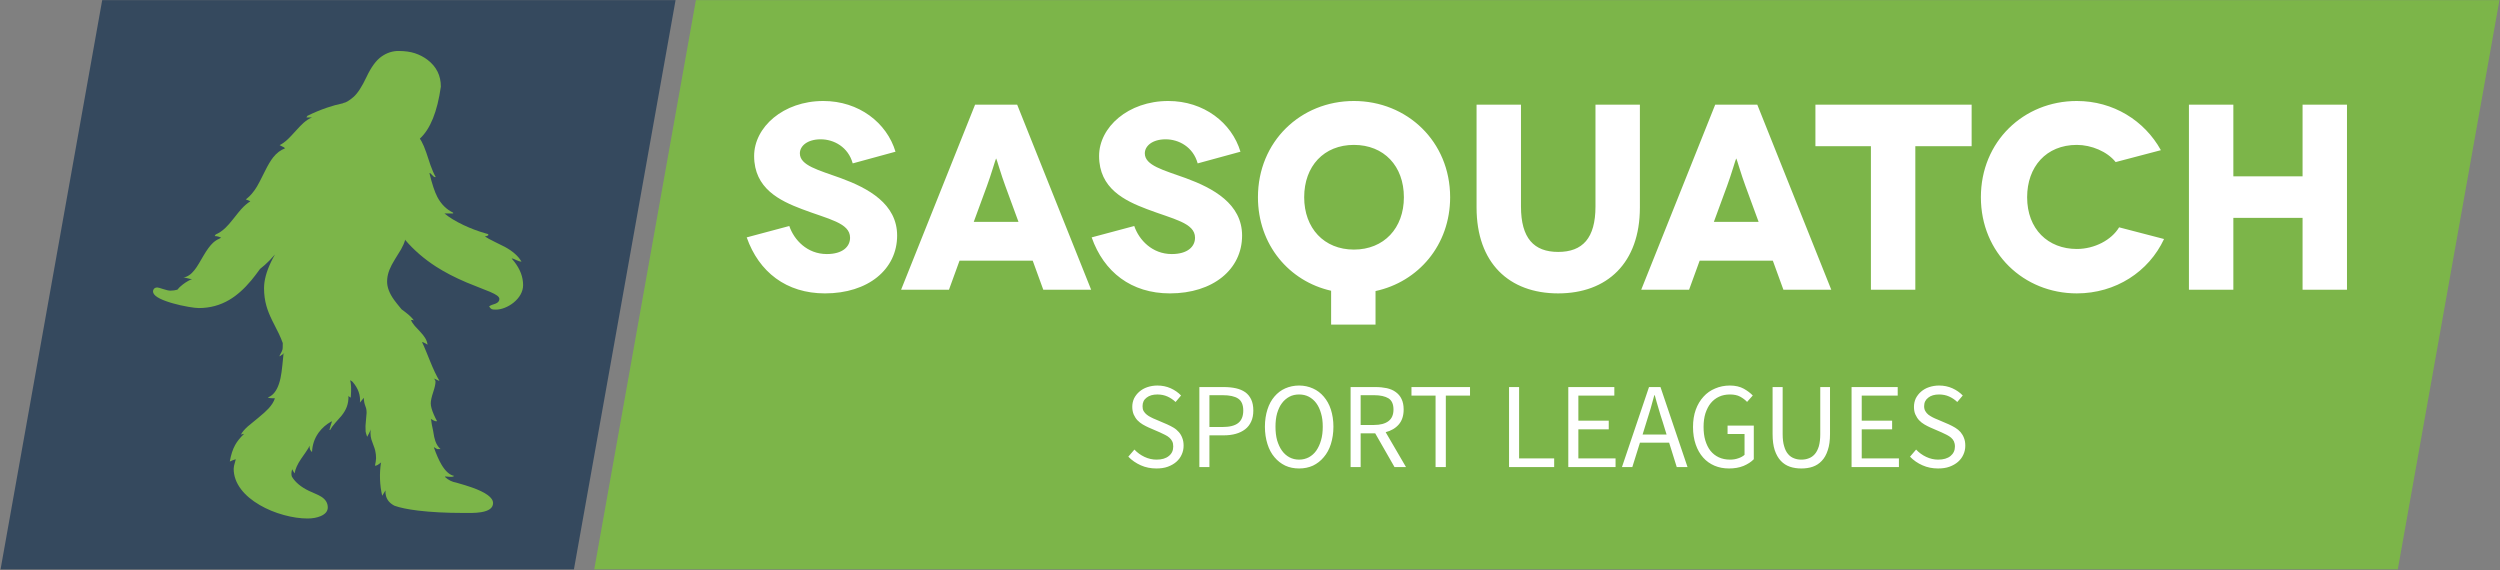 <svg width="2354" height="537" viewBox="0 0 2354 537" fill="none" xmlns="http://www.w3.org/2000/svg">
<rect x="0" y="0" width="2354" height="537" fill="#808080" stroke="none"/>
<path d="M96.231 0.138H636.109L540.407 536.067H0.529L96.231 0.138Z" fill="#35495E"/>
<path d="M655.249 0.138H2353.47L2257.77 536.067H559.548L655.249 0.138Z" fill="#7CB549"/>
<path d="M843.206 142.848C834.976 115.477 808.658 95.093 775.258 95.093C737.456 95.093 710.086 119.784 710.086 146.867C710.086 177.492 734.203 188.976 755.161 196.919C780.044 206.394 800.428 209.839 800.428 223.811C800.428 232.233 793.442 239.219 778.512 239.219C760.138 239.219 747.696 226.012 743.199 212.805L703.1 223.524C714.584 256.158 740.423 276.256 776.79 276.256C817.367 276.256 844.738 253.67 844.738 221.801C844.738 191.943 817.558 177.205 791.719 167.73C770.569 160.074 753.151 155.863 753.151 144.379C753.151 137.393 760.329 131.172 772.77 131.172C785.211 131.172 798.705 138.446 802.916 153.853L843.206 142.848ZM982.356 272.81H1027.43L957.761 98.538H918.141L848.47 272.81H893.545L903.498 245.44H972.403L982.356 272.81ZM916.897 208.882L929.338 175.003C933.07 165.05 937.568 149.355 937.855 149.355H938.047C938.334 149.355 942.832 165.05 946.564 175.003L959.005 208.882H916.897ZM1168.02 142.848C1159.79 115.477 1133.47 95.093 1100.07 95.093C1062.27 95.093 1034.9 119.784 1034.9 146.867C1034.9 177.492 1059.01 188.976 1079.97 196.919C1104.85 206.394 1125.24 209.839 1125.24 223.811C1125.24 232.233 1118.25 239.219 1103.32 239.219C1084.95 239.219 1072.51 226.012 1068.01 212.805L1027.91 223.524C1039.39 256.158 1065.23 276.256 1101.6 276.256C1142.18 276.256 1169.55 253.67 1169.55 221.801C1169.55 191.943 1142.37 177.205 1116.53 167.73C1095.38 160.074 1077.96 155.863 1077.96 144.379C1077.96 137.393 1085.14 131.172 1097.58 131.172C1110.02 131.172 1123.52 138.446 1127.73 153.853L1168.02 142.848ZM1253.38 305.636H1295.2V274.054C1335.59 265.346 1365.45 230.702 1365.45 185.722C1365.45 133.182 1324.87 95.093 1274.82 95.093C1224.77 95.093 1184.48 133.182 1184.48 185.722C1184.48 230.51 1213.86 264.867 1253.38 273.767V305.636ZM1274.82 235.008C1246.68 235.008 1228.02 214.815 1228.02 185.722C1228.02 156.342 1246.68 136.436 1274.82 136.436C1303.15 136.436 1321.9 156.342 1321.9 185.722C1321.9 214.815 1303.15 235.008 1274.82 235.008ZM1502.3 98.538V194.431C1502.3 224.29 1490.15 237.209 1467.18 237.209C1444.31 237.209 1432.15 224.29 1432.15 194.431V98.538H1390.33V195.388C1390.33 247.641 1420.96 276.256 1467.18 276.256C1513.31 276.256 1544.12 247.641 1544.12 195.388V98.538H1502.3ZM1679.25 272.81H1724.33L1654.66 98.538H1615.04L1545.37 272.81H1590.44L1600.4 245.44H1669.3L1679.25 272.81ZM1613.79 208.882L1626.24 175.003C1629.97 165.05 1634.47 149.355 1634.75 149.355H1634.94C1635.23 149.355 1639.73 165.05 1643.46 175.003L1655.9 208.882H1613.79ZM1709.4 98.538V137.68H1761.65V272.81H1803.47V137.68H1856.49V98.538H1709.4ZM2034.69 141.412C2019.28 113.563 1989.9 95.093 1955.54 95.093C1905.49 95.093 1865.2 133.182 1865.2 185.722C1865.2 238.166 1905.49 276.256 1955.54 276.256C1992.1 276.256 2023.3 255.871 2037.66 225.055L1995.36 214.05C1988.18 226.012 1972.2 234.434 1955.54 234.434C1928.46 234.434 1908.75 215.772 1908.75 185.722C1908.75 157.107 1926.64 136.436 1955.54 136.436C1969.23 136.436 1984.16 142.656 1992.1 152.609L2034.69 141.412ZM2168.1 98.538V166.008H2102.92V98.538H2061.1V272.81H2102.92V205.149H2168.1V272.81H2209.92V98.538H2168.1Z" fill="white"/>
<path d="M1068.16 423.31L1062.42 430.01C1065.77 433.455 1069.69 436.134 1074.19 438.144C1078.69 440.154 1083.57 441.111 1088.83 441.111C1092.85 441.111 1096.39 440.632 1099.55 439.484C1102.71 438.336 1105.39 436.804 1107.59 434.89C1109.79 432.976 1111.51 430.679 1112.66 428.096C1113.91 425.416 1114.48 422.641 1114.48 419.674C1114.48 416.898 1114.1 414.506 1113.24 412.4C1112.47 410.295 1111.42 408.477 1109.98 406.85C1108.64 405.319 1107.02 403.883 1105.1 402.735C1103.19 401.586 1101.08 400.534 1098.98 399.576L1088.26 394.983C1086.73 394.409 1085.29 393.739 1083.86 392.973C1082.33 392.207 1080.99 391.442 1079.84 390.485C1078.59 389.528 1077.64 388.379 1076.87 387.135C1076.11 385.891 1075.82 384.264 1075.82 382.446C1075.82 379.001 1077.06 376.321 1079.65 374.407C1082.23 372.397 1085.58 371.44 1089.79 371.44C1093.33 371.44 1096.49 372.11 1099.26 373.354C1102.04 374.598 1104.62 376.321 1106.92 378.522L1112.09 372.397C1109.41 369.622 1106.16 367.325 1102.33 365.602C1098.5 363.88 1094.29 363.019 1089.79 363.019C1086.35 363.019 1083.19 363.593 1080.32 364.55C1077.45 365.507 1074.96 366.942 1072.85 368.761C1070.75 370.579 1069.12 372.684 1067.87 375.077C1066.73 377.565 1066.15 380.245 1066.15 383.02C1066.15 385.795 1066.63 388.188 1067.49 390.293C1068.45 392.399 1069.6 394.217 1071.03 395.748C1072.56 397.28 1074.19 398.619 1076.01 399.672C1077.83 400.725 1079.65 401.682 1081.37 402.448L1092.18 407.137C1094 407.998 1095.63 408.764 1097.16 409.529C1098.69 410.295 1100.03 411.156 1101.08 412.113C1102.23 413.07 1103.09 414.219 1103.76 415.559C1104.43 416.898 1104.72 418.525 1104.72 420.439C1104.72 424.172 1103.38 427.139 1100.6 429.34C1097.83 431.636 1094 432.785 1089.02 432.785C1085.1 432.785 1081.27 431.924 1077.64 430.201C1074 428.478 1070.84 426.181 1068.16 423.31ZM1129.32 364.454V439.771H1138.79V409.912H1152.38C1156.49 409.912 1160.32 409.434 1163.67 408.477C1167.12 407.52 1169.99 406.084 1172.48 404.17C1174.96 402.256 1176.78 399.864 1178.12 396.897C1179.46 394.026 1180.13 390.581 1180.13 386.561C1180.13 382.446 1179.46 379.001 1178.12 376.13C1176.78 373.354 1174.96 371.057 1172.57 369.335C1170.08 367.612 1167.21 366.368 1163.77 365.602C1160.32 364.837 1156.49 364.454 1152.38 364.454H1129.32ZM1151.23 402.065H1138.79V372.11H1151.23C1157.74 372.11 1162.62 373.163 1165.78 375.268C1169.03 377.374 1170.66 381.202 1170.66 386.561C1170.66 391.92 1169.03 395.844 1165.87 398.332C1162.72 400.821 1157.83 402.065 1151.23 402.065ZM1223.2 441.111C1227.98 441.111 1232.29 440.25 1236.31 438.431C1240.23 436.517 1243.58 433.933 1246.45 430.488C1249.32 427.139 1251.62 423.023 1253.15 418.143C1254.68 413.262 1255.55 407.807 1255.55 401.778C1255.55 395.748 1254.68 390.389 1253.15 385.604C1251.62 380.819 1249.32 376.8 1246.45 373.45C1243.58 370.1 1240.23 367.517 1236.31 365.794C1232.29 363.976 1227.98 363.019 1223.2 363.019C1218.51 363.019 1214.11 363.976 1210.18 365.698C1206.26 367.421 1202.91 370.005 1200.04 373.354C1197.17 376.704 1194.97 380.723 1193.44 385.508C1191.9 390.293 1191.04 395.748 1191.04 401.778C1191.04 407.807 1191.9 413.262 1193.44 418.143C1194.97 423.023 1197.17 427.139 1200.04 430.488C1202.91 433.933 1206.26 436.517 1210.18 438.431C1214.11 440.25 1218.51 441.111 1223.2 441.111ZM1223.2 432.785C1219.85 432.785 1216.79 432.019 1214.11 430.584C1211.43 429.148 1209.03 427.043 1207.12 424.363C1205.11 421.588 1203.68 418.334 1202.53 414.602C1201.47 410.774 1201 406.467 1201 401.778C1201 397.088 1201.47 392.877 1202.53 389.145C1203.68 385.413 1205.11 382.159 1207.12 379.575C1209.03 376.991 1211.43 374.981 1214.11 373.546C1216.79 372.11 1219.85 371.44 1223.2 371.44C1226.64 371.44 1229.61 372.11 1232.39 373.546C1235.07 374.981 1237.46 376.991 1239.37 379.575C1241.29 382.159 1242.82 385.413 1243.87 389.145C1245.02 392.877 1245.5 397.088 1245.5 401.778C1245.5 406.467 1245.02 410.774 1243.87 414.602C1242.82 418.334 1241.29 421.588 1239.37 424.363C1237.46 427.043 1235.07 429.148 1232.39 430.584C1229.61 432.019 1226.64 432.785 1223.2 432.785ZM1281.19 400.151V372.11H1293.83C1299.76 372.11 1304.26 373.163 1307.42 375.077C1310.57 377.087 1312.1 380.628 1312.1 385.604C1312.1 390.485 1310.57 394.122 1307.42 396.514C1304.26 398.907 1299.76 400.151 1293.83 400.151H1281.19ZM1313.06 439.771H1323.88L1304.74 406.946C1309.9 405.606 1314.02 403.213 1317.08 399.672C1320.14 396.131 1321.68 391.442 1321.68 385.604C1321.68 381.68 1321.01 378.331 1319.67 375.651C1318.42 372.972 1316.6 370.866 1314.21 369.143C1311.91 367.421 1309.14 366.272 1305.88 365.507C1302.63 364.837 1299.09 364.454 1295.26 364.454H1271.72V439.771H1281.19V407.998H1294.88L1313.06 439.771ZM1351.73 372.493V439.771H1361.39V372.493H1384.17V364.454H1329.04V372.493H1351.73ZM1420.92 364.454V439.771H1463.41V431.636H1430.39V364.454H1420.92ZM1476.71 364.454V439.771H1521.21V431.636H1486.19V404.266H1514.8V396.131H1486.19V372.493H1520.06V364.454H1476.71ZM1569.25 409.147H1546.67L1550.21 397.662C1551.55 393.452 1552.89 389.241 1554.13 385.03C1555.28 380.915 1556.53 376.608 1557.67 372.206H1558.15C1559.3 376.608 1560.55 380.915 1561.79 385.03C1563.03 389.241 1564.28 393.452 1565.71 397.662L1569.25 409.147ZM1571.65 416.803L1578.82 439.771H1588.97L1563.51 364.454H1552.7L1527.24 439.771H1537L1544.18 416.803H1571.65ZM1594.14 402.065C1594.14 408.19 1595 413.74 1596.72 418.621C1598.35 423.406 1600.74 427.521 1603.71 430.871C1606.67 434.22 1610.21 436.709 1614.43 438.527C1618.54 440.25 1623.04 441.111 1628.02 441.111C1633.09 441.111 1637.68 440.345 1641.7 438.718C1645.72 436.996 1648.88 434.986 1651.37 432.402V400.725H1626.68V408.668H1642.66V428.287C1641.13 429.627 1639.12 430.775 1636.72 431.541C1634.33 432.402 1631.75 432.785 1629.07 432.785C1625.05 432.785 1621.41 432.019 1618.35 430.584C1615.29 429.148 1612.61 427.043 1610.5 424.363C1608.4 421.684 1606.87 418.43 1605.72 414.697C1604.57 410.869 1604.09 406.658 1604.09 401.873C1604.09 397.184 1604.66 392.973 1605.81 389.241C1607.06 385.508 1608.68 382.255 1610.79 379.671C1612.99 376.991 1615.57 374.981 1618.64 373.546C1621.7 372.11 1625.14 371.44 1628.97 371.44C1632.8 371.44 1635.96 372.11 1638.45 373.45C1640.93 374.79 1643.14 376.417 1645.05 378.426L1650.41 372.397C1648.21 370.1 1645.34 367.899 1641.89 365.985C1638.45 364.071 1634.04 363.019 1628.88 363.019C1623.8 363.019 1619.21 363.976 1615 365.794C1610.79 367.517 1607.06 370.1 1603.99 373.546C1600.93 376.895 1598.44 381.01 1596.72 385.795C1595 390.581 1594.14 396.036 1594.14 402.065ZM1669.07 364.454V408.668C1669.07 414.697 1669.74 419.769 1671.08 423.885C1672.52 428.096 1674.43 431.445 1676.82 433.933C1679.22 436.517 1682.09 438.336 1685.44 439.484C1688.79 440.632 1692.33 441.111 1696.15 441.111C1699.98 441.111 1703.52 440.632 1706.87 439.484C1710.13 438.336 1713 436.517 1715.39 433.933C1717.78 431.445 1719.7 428.096 1721.04 423.885C1722.47 419.769 1723.14 414.697 1723.14 408.668V364.454H1713.96V408.86C1713.96 413.357 1713.48 417.186 1712.62 420.248C1711.66 423.31 1710.41 425.799 1708.79 427.617C1707.16 429.435 1705.34 430.775 1703.14 431.541C1701.04 432.402 1698.64 432.785 1696.15 432.785C1693.67 432.785 1691.37 432.402 1689.26 431.541C1687.16 430.775 1685.24 429.435 1683.71 427.617C1682.09 425.799 1680.84 423.31 1679.98 420.248C1679.02 417.186 1678.55 413.357 1678.55 408.86V364.454H1669.07ZM1743.43 364.454V439.771H1788.03V431.636H1753V404.266H1781.62V396.131H1753V372.493H1786.88V364.454H1743.43ZM1804.2 423.31L1798.46 430.01C1801.81 433.455 1805.64 436.134 1810.23 438.144C1814.73 440.154 1819.61 441.111 1824.87 441.111C1828.89 441.111 1832.43 440.632 1835.59 439.484C1838.75 438.336 1841.43 436.804 1843.63 434.89C1845.83 432.976 1847.55 430.679 1848.7 428.096C1849.95 425.416 1850.52 422.641 1850.52 419.674C1850.52 416.898 1850.14 414.506 1849.28 412.4C1848.51 410.295 1847.36 408.477 1846.02 406.85C1844.68 405.319 1842.96 403.883 1841.05 402.735C1839.13 401.586 1837.12 400.534 1835.02 399.576L1824.3 394.983C1822.77 394.409 1821.33 393.739 1819.8 392.973C1818.37 392.207 1817.03 391.442 1815.78 390.485C1814.63 389.528 1813.58 388.379 1812.91 387.135C1812.14 385.891 1811.76 384.264 1811.76 382.446C1811.76 379.001 1813.1 376.321 1815.69 374.407C1818.17 372.397 1821.62 371.44 1825.83 371.44C1829.37 371.44 1832.53 372.11 1835.3 373.354C1838.08 374.598 1840.66 376.321 1842.96 378.522L1848.13 372.397C1845.45 369.622 1842.2 367.325 1838.37 365.602C1834.54 363.88 1830.33 363.019 1825.83 363.019C1822.38 363.019 1819.23 363.593 1816.36 364.55C1813.48 365.507 1811 366.942 1808.89 368.761C1806.79 370.579 1805.16 372.684 1803.91 375.077C1802.77 377.565 1802.19 380.245 1802.19 383.02C1802.19 385.795 1802.57 388.188 1803.53 390.293C1804.49 392.399 1805.64 394.217 1807.07 395.748C1808.51 397.28 1810.23 398.619 1812.05 399.672C1813.87 400.725 1815.69 401.682 1817.41 402.448L1828.22 407.137C1829.95 407.998 1831.67 408.764 1833.2 409.529C1834.73 410.295 1835.97 411.156 1837.12 412.113C1838.27 413.07 1839.13 414.219 1839.8 415.559C1840.38 416.898 1840.76 418.525 1840.76 420.439C1840.76 424.172 1839.32 427.139 1836.64 429.34C1833.87 431.636 1829.95 432.785 1824.97 432.785C1821.14 432.785 1817.31 431.924 1813.68 430.201C1810.04 428.478 1806.88 426.181 1804.2 423.31Z" fill="white"/>
<path fill-rule="evenodd" clip-rule="evenodd" d="M231.302 188.048C231.593 188.038 231.797 187.915 231.916 187.677L232.006 187.311C235.617 184.566 238.961 180.636 242.039 175.523C243.262 173.491 245.712 168.777 249.384 161.361C252.276 155.514 254.869 151.138 257.157 148.236C260.444 144.069 264.226 141.205 268.498 139.649C268.184 139.649 267.965 139.526 267.842 139.283L267.746 138.902L263.28 136.671C265.758 135.482 268.408 133.565 271.21 130.915C272.713 129.493 275.148 126.915 278.517 123.19C281.599 119.765 284.039 117.262 285.819 115.693C288.597 113.252 291.261 111.563 293.806 110.617H288.602C288.602 110.365 288.725 110.117 288.973 109.875C289.225 109.618 289.353 109.37 289.353 109.128C295.385 106.107 301.579 103.524 307.93 101.364C313.091 99.599 318.053 98.239 322.815 97.287C323.01 97.188 323.209 97.083 323.419 96.969C325.759 96.583 328.87 94.733 332.743 91.408C336.615 88.078 340.749 81.755 345.13 72.436C349.516 63.117 354.245 56.7 359.306 53.184C364.349 49.659 369.777 47.933 375.595 47.99C381.398 48.047 386.384 48.746 390.541 50.087C394.98 51.543 398.961 53.603 402.482 56.276C410.906 62.665 415.116 71.095 415.116 81.565C411.777 105.198 405.184 121.52 395.346 130.539C395.879 131.339 396.397 132.19 396.906 133.099C398.381 135.739 399.889 139.297 401.426 143.774C402.306 146.314 403.604 150.229 405.336 155.509C406.126 157.736 406.925 159.772 407.733 161.608C408.575 163.53 409.427 165.242 410.288 166.741H409.18C408.904 166.741 408.3 166.251 407.372 165.276C406.23 164.063 405.474 163.306 405.088 163.021H404.342C406.82 173.211 409.294 180.665 411.753 185.379C415.283 192.172 420.254 197.129 426.676 200.259V200.997H418.489C423.056 204.769 429.031 208.413 436.414 211.905C443.136 215.092 450.081 217.708 457.26 219.759C457.983 219.963 458.715 220.163 459.438 220.363L459.538 220.734C459.662 220.986 459.876 221.115 460.199 221.115C459.795 221.514 459.262 221.857 458.606 222.137C457.897 222.442 457.174 222.594 456.475 222.594C458.568 224.002 461.584 225.662 465.518 227.57C470.841 230.148 474.109 231.77 475.327 232.446C482.781 236.475 488.024 241.132 491.054 246.408C489.617 246.294 487.986 245.794 486.164 244.905C484.185 243.934 482.976 243.449 482.529 243.449H481.754C482.058 243.796 482.372 244.153 482.686 244.51C483.162 245.062 483.614 245.609 484.061 246.161C484.118 246.232 484.17 246.308 484.232 246.379C489.779 253.453 492.557 260.822 492.557 268.467C492.557 271.578 491.71 274.608 490.017 277.567C488.476 280.245 486.349 282.695 483.628 284.912C481.083 286.962 478.305 288.584 475.289 289.783C472.297 290.958 469.49 291.539 466.874 291.539C464.938 291.539 463.653 291.405 463.035 291.129C462.321 290.83 461.493 289.969 460.547 288.561C461.089 288.033 461.955 287.538 463.144 287.095C463.839 286.848 464.923 286.491 466.369 286.016C468.938 285.04 470.227 283.532 470.227 281.496C470.227 280.383 469.447 279.27 467.877 278.166C466.526 277.186 464.376 276.064 461.417 274.794C459.748 274.07 456.489 272.767 451.637 270.902C446.58 268.942 442.489 267.301 439.359 265.974C428.47 261.364 418.875 256.393 410.578 251.065C399.366 243.83 389.709 235.481 381.617 226.019V225.282C381.569 225.501 381.517 225.724 381.46 225.952V225.962C380.727 228.631 379.443 231.59 377.616 234.829C377.55 234.92 375.637 238.026 371.874 244.153C369.52 247.945 367.812 251.227 366.732 254C365.586 256.878 364.882 259.718 364.62 262.525C364.534 263.381 364.491 264.247 364.491 265.122C364.491 270.493 366.665 276.216 371.009 282.296C372.374 284.213 374.605 287.024 377.692 290.739C377.84 290.915 377.992 291.091 378.144 291.263C379.096 291.995 380.275 292.885 381.684 293.927C385.68 296.976 388.443 299.692 389.985 302.071C389.861 302.071 389.733 302.033 389.599 301.966C389.362 301.847 389.238 301.633 389.238 301.324H387.007C387.659 303.017 388.853 304.887 390.598 306.937L395.66 312.37C397.739 314.601 399.28 316.556 400.289 318.226C401.578 320.333 402.339 322.45 402.581 324.577C401.735 323.987 400.978 323.53 400.327 323.206C399.437 322.826 398.719 322.483 398.162 322.174H397.425C398.262 323.858 399.651 327.041 401.573 331.722C402.553 334.11 403.671 336.874 404.941 340.023C408.057 347.767 411.016 353.985 413.803 358.652C413.49 358.652 412.614 358.281 411.197 357.538C409.979 356.911 409.175 356.549 408.78 356.459C408.652 356.221 408.59 355.992 408.58 355.783V356.425C408.637 356.425 408.699 356.435 408.78 356.459C408.904 356.744 409.084 357.058 409.327 357.405C409.822 358.086 410.074 358.752 410.074 359.398C410.074 361.62 409.337 364.964 407.843 369.431C406.354 373.893 405.602 377.376 405.602 379.873C405.602 382.442 406.582 385.986 408.552 390.529C409.536 392.788 410.545 394.815 411.568 396.613H410.074C409.888 396.613 409.379 396.423 408.556 396.033C407.586 395.576 406.639 395.048 405.702 394.453C405.669 394.434 405.636 394.411 405.602 394.387C405.85 394.882 406.04 395.638 406.159 396.642C406.197 396.941 406.23 397.265 406.259 397.612C406.321 398.449 406.853 401.185 407.862 405.847C407.867 405.913 407.876 405.97 407.886 406.037C408.461 410.033 409.137 413.12 409.907 415.304C411.035 418.486 412.671 420.993 414.822 422.844H411.677C410.987 422.454 410.474 422.168 410.141 421.973C409.555 421.645 409.194 421.402 409.051 421.274H408.528C410.887 427.953 413.247 433.29 415.592 437.282C419.326 443.623 423.284 447.229 427.475 448.08C427.228 448.794 425.92 449.093 423.541 448.984C420.991 448.727 419.479 448.603 419.022 448.603C419.098 448.851 419.17 449.084 419.246 449.303C422.219 452.062 425.706 453.774 429.721 454.464C435.943 456.224 440.819 457.737 444.354 458.988C457.631 463.707 464.267 468.602 464.267 473.692C464.267 478.174 460.542 481.037 453.073 482.274C450.509 482.707 447.403 482.95 443.735 483.012C439.868 482.988 437.285 482.983 435.972 482.983C419.954 482.983 405.816 482.241 393.538 480.757C384.124 479.61 376.784 478.093 371.513 476.228C367.251 474.068 364.582 471.043 363.492 467.132C363.031 465.501 362.85 463.707 362.964 461.766L359.882 466.818C357.522 456.543 357.142 446.096 358.74 435.483C358.769 435.464 358.802 435.445 358.831 435.431V434.898C358.802 435.098 358.769 435.293 358.74 435.483C357.851 436.083 356.913 436.787 355.919 437.586C355.129 438.133 354.173 438.466 353.06 438.576C353.312 437.538 353.555 436.264 353.778 434.737C353.997 433.243 354.107 432.163 354.107 431.487C354.107 428.938 353.836 426.526 353.293 424.261C352.936 422.772 352.332 420.955 351.481 418.805C350.558 416.45 349.959 414.771 349.687 413.786C349.14 411.845 348.86 409.881 348.86 407.888C348.86 406.965 348.879 406.28 348.926 405.828C349.002 405.09 349.14 404.491 349.35 404.034C348.864 405.019 348.241 406.375 347.461 408.092C346.776 409.538 346.196 410.604 345.72 411.298C344.873 408.939 344.398 407.288 344.26 406.327C344.183 405.733 344.15 403.977 344.15 401.071C344.15 400.633 344.317 398.578 344.664 394.905C345.011 391.233 345.192 389.183 345.192 388.75C345.192 387.151 345.054 385.781 344.783 384.63C344.635 384.007 344.331 383.113 343.879 381.942C343.061 379.825 342.618 377.366 342.576 374.569L338.903 379.055C339.602 372.166 337.309 365.673 332.02 359.555C331.677 359.161 330.916 358.642 329.736 358.009C330.683 361.463 330.868 366.634 330.316 373.537V374.279C329.984 374.279 329.617 374.126 329.208 373.803C328.946 373.622 328.59 373.299 328.119 372.823C328.114 372.561 328.1 372.3 328.09 372.038V372.785C328.1 372.799 328.114 372.818 328.119 372.823C328.219 376.572 327.672 380.039 326.478 383.208C325.464 385.891 323.861 388.612 321.678 391.361C321.506 391.575 319.546 393.802 315.807 398.026C313.538 400.595 311.93 402.859 310.965 404.81H310.199C310.498 403.335 310.874 401.946 311.312 400.638C311.811 399.253 312.182 398.164 312.425 397.355V396.608C312.178 396.751 311.93 396.899 311.678 397.051C307.078 399.667 303.291 402.978 300.309 406.998C300.109 407.269 299.919 407.526 299.733 407.788C296.046 413.058 294.072 419.01 293.806 425.665C293.002 424.918 292.417 424.162 292.06 423.396C291.56 422.321 291.399 421.098 291.575 419.704C290.78 421.312 289.558 423.329 287.907 425.736C286.97 427.082 285.514 429.18 283.54 432.001C279.972 437.282 277.936 441.863 277.432 445.759C276.542 444.489 275.757 443.166 275.087 441.806C274.611 443.385 274.378 444.831 274.378 446.13C274.378 446.972 274.535 447.828 274.849 448.703V448.727L274.811 448.737C274.863 448.822 274.911 448.894 274.939 448.96C278.107 454.169 283.383 458.555 290.771 462.142C291.242 462.375 293.244 463.265 296.774 464.811C299.253 465.876 301.184 466.847 302.568 467.732C306.607 470.305 308.634 473.654 308.634 477.783C308.634 481.342 306.407 484.068 301.974 485.961C298.449 487.459 294.339 488.216 289.643 488.216C282.679 488.216 275.22 487.122 267.276 484.943C259.022 482.683 251.468 479.563 244.613 475.576C237.13 471.228 231.283 466.309 227.069 460.81C222.373 454.659 220.028 448.156 220.028 441.297C220.028 440.716 220.147 439.779 220.394 438.471C220.594 437.41 221.141 435.388 222.021 432.406C221.974 432.415 221.921 432.425 221.879 432.448C220.137 432.929 218.306 433.642 216.384 434.594C217.426 428.395 219.096 423.205 221.408 419.019C223.325 415.556 226.117 412.064 229.79 408.544C229.29 408.544 228.672 408.663 227.925 408.915C227.53 409.048 227.173 409.148 226.85 409.21C227.953 406.974 230.123 404.405 233.353 401.489C234.356 400.6 237.639 397.893 243.2 393.393C247.448 389.944 250.664 387.028 252.847 384.654C255.925 381.305 257.918 378.099 258.827 375.035C257.209 375.035 256.001 375.006 255.197 374.94C253.808 374.835 252.781 374.621 252.119 374.293C253.585 373.765 254.936 372.985 256.172 371.957C259.878 368.865 262.537 363.523 264.155 355.926C264.849 352.653 265.444 348.443 265.939 343.315C266.467 337.744 266.809 334.324 266.962 333.044C267.261 332.868 267.528 332.725 267.756 332.597H267.004C266.995 332.697 266.981 332.844 266.952 333.044C266.015 333.606 264.792 334.452 263.28 335.575V334.828C264.878 332.021 265.806 330.033 266.058 328.853C266.191 328.244 266.253 326.394 266.253 323.292C266.253 323.197 266.253 323.116 266.253 323.026C265.23 320.176 263.984 317.203 262.518 314.111C259.626 308.479 257.495 304.259 256.134 301.429C253.732 296.491 251.962 292.009 250.835 287.98C249.356 282.709 248.618 277.177 248.618 271.383C248.618 264.133 250.778 255.96 255.097 246.86C256.258 244.405 257.533 241.984 258.927 239.596C257.162 241.66 255.402 243.592 253.637 245.395C250.721 248.358 247.795 250.965 244.86 253.211C241.873 257.378 239.133 260.96 236.649 263.947C229.923 272.015 223.058 278.119 216.065 282.262C207.298 287.462 197.698 290.064 187.256 290.064C185.087 290.064 181.729 289.669 177.176 288.875C172.134 288.004 167.319 286.915 162.71 285.597C161.977 285.388 161.264 285.178 160.574 284.969C149.58 281.615 144.081 278.1 144.081 274.423C144.081 273.585 144.319 272.838 144.799 272.177C145.508 271.188 146.631 270.688 148.167 270.688C148.824 270.688 150.651 271.188 153.648 272.187C156.645 273.176 158.914 273.676 160.455 273.676C160.488 273.676 160.526 273.676 160.574 273.676C162.743 273.661 164.889 273.357 167.015 272.777C168.161 271.235 169.845 269.613 172.072 267.91C173.723 266.621 175.473 265.465 177.319 264.437C178.936 263.543 180.116 262.996 180.858 262.81C179.869 262.81 178.508 262.568 176.772 262.068C175.031 261.574 173.661 261.321 172.666 261.321C176.434 260.751 179.954 258.377 183.222 254.186C184.483 252.587 185.872 250.513 187.394 247.954C189.159 244.91 190.496 242.621 191.409 241.085C194.782 235.286 197.85 231.123 200.614 228.588C202.432 226.937 204.372 225.677 206.423 224.816C206.998 224.425 207.588 224.088 208.192 223.788C207.355 223.374 206.451 223.027 205.49 222.765C204.358 222.451 203.274 222.299 202.241 222.299C202.241 222.052 202.365 221.804 202.608 221.562C202.86 221.305 202.988 221.057 202.988 220.815C206.19 219.478 209.277 217.39 212.255 214.559C214.286 212.637 216.784 209.788 219.757 206.011C223.349 201.434 225.779 198.442 227.05 197.044C229.951 193.828 232.848 191.326 235.741 189.542C234.751 189.047 234.009 188.704 233.51 188.519C232.682 188.205 231.949 188.048 231.302 188.048Z" fill="#7CB549"/>
</svg>
